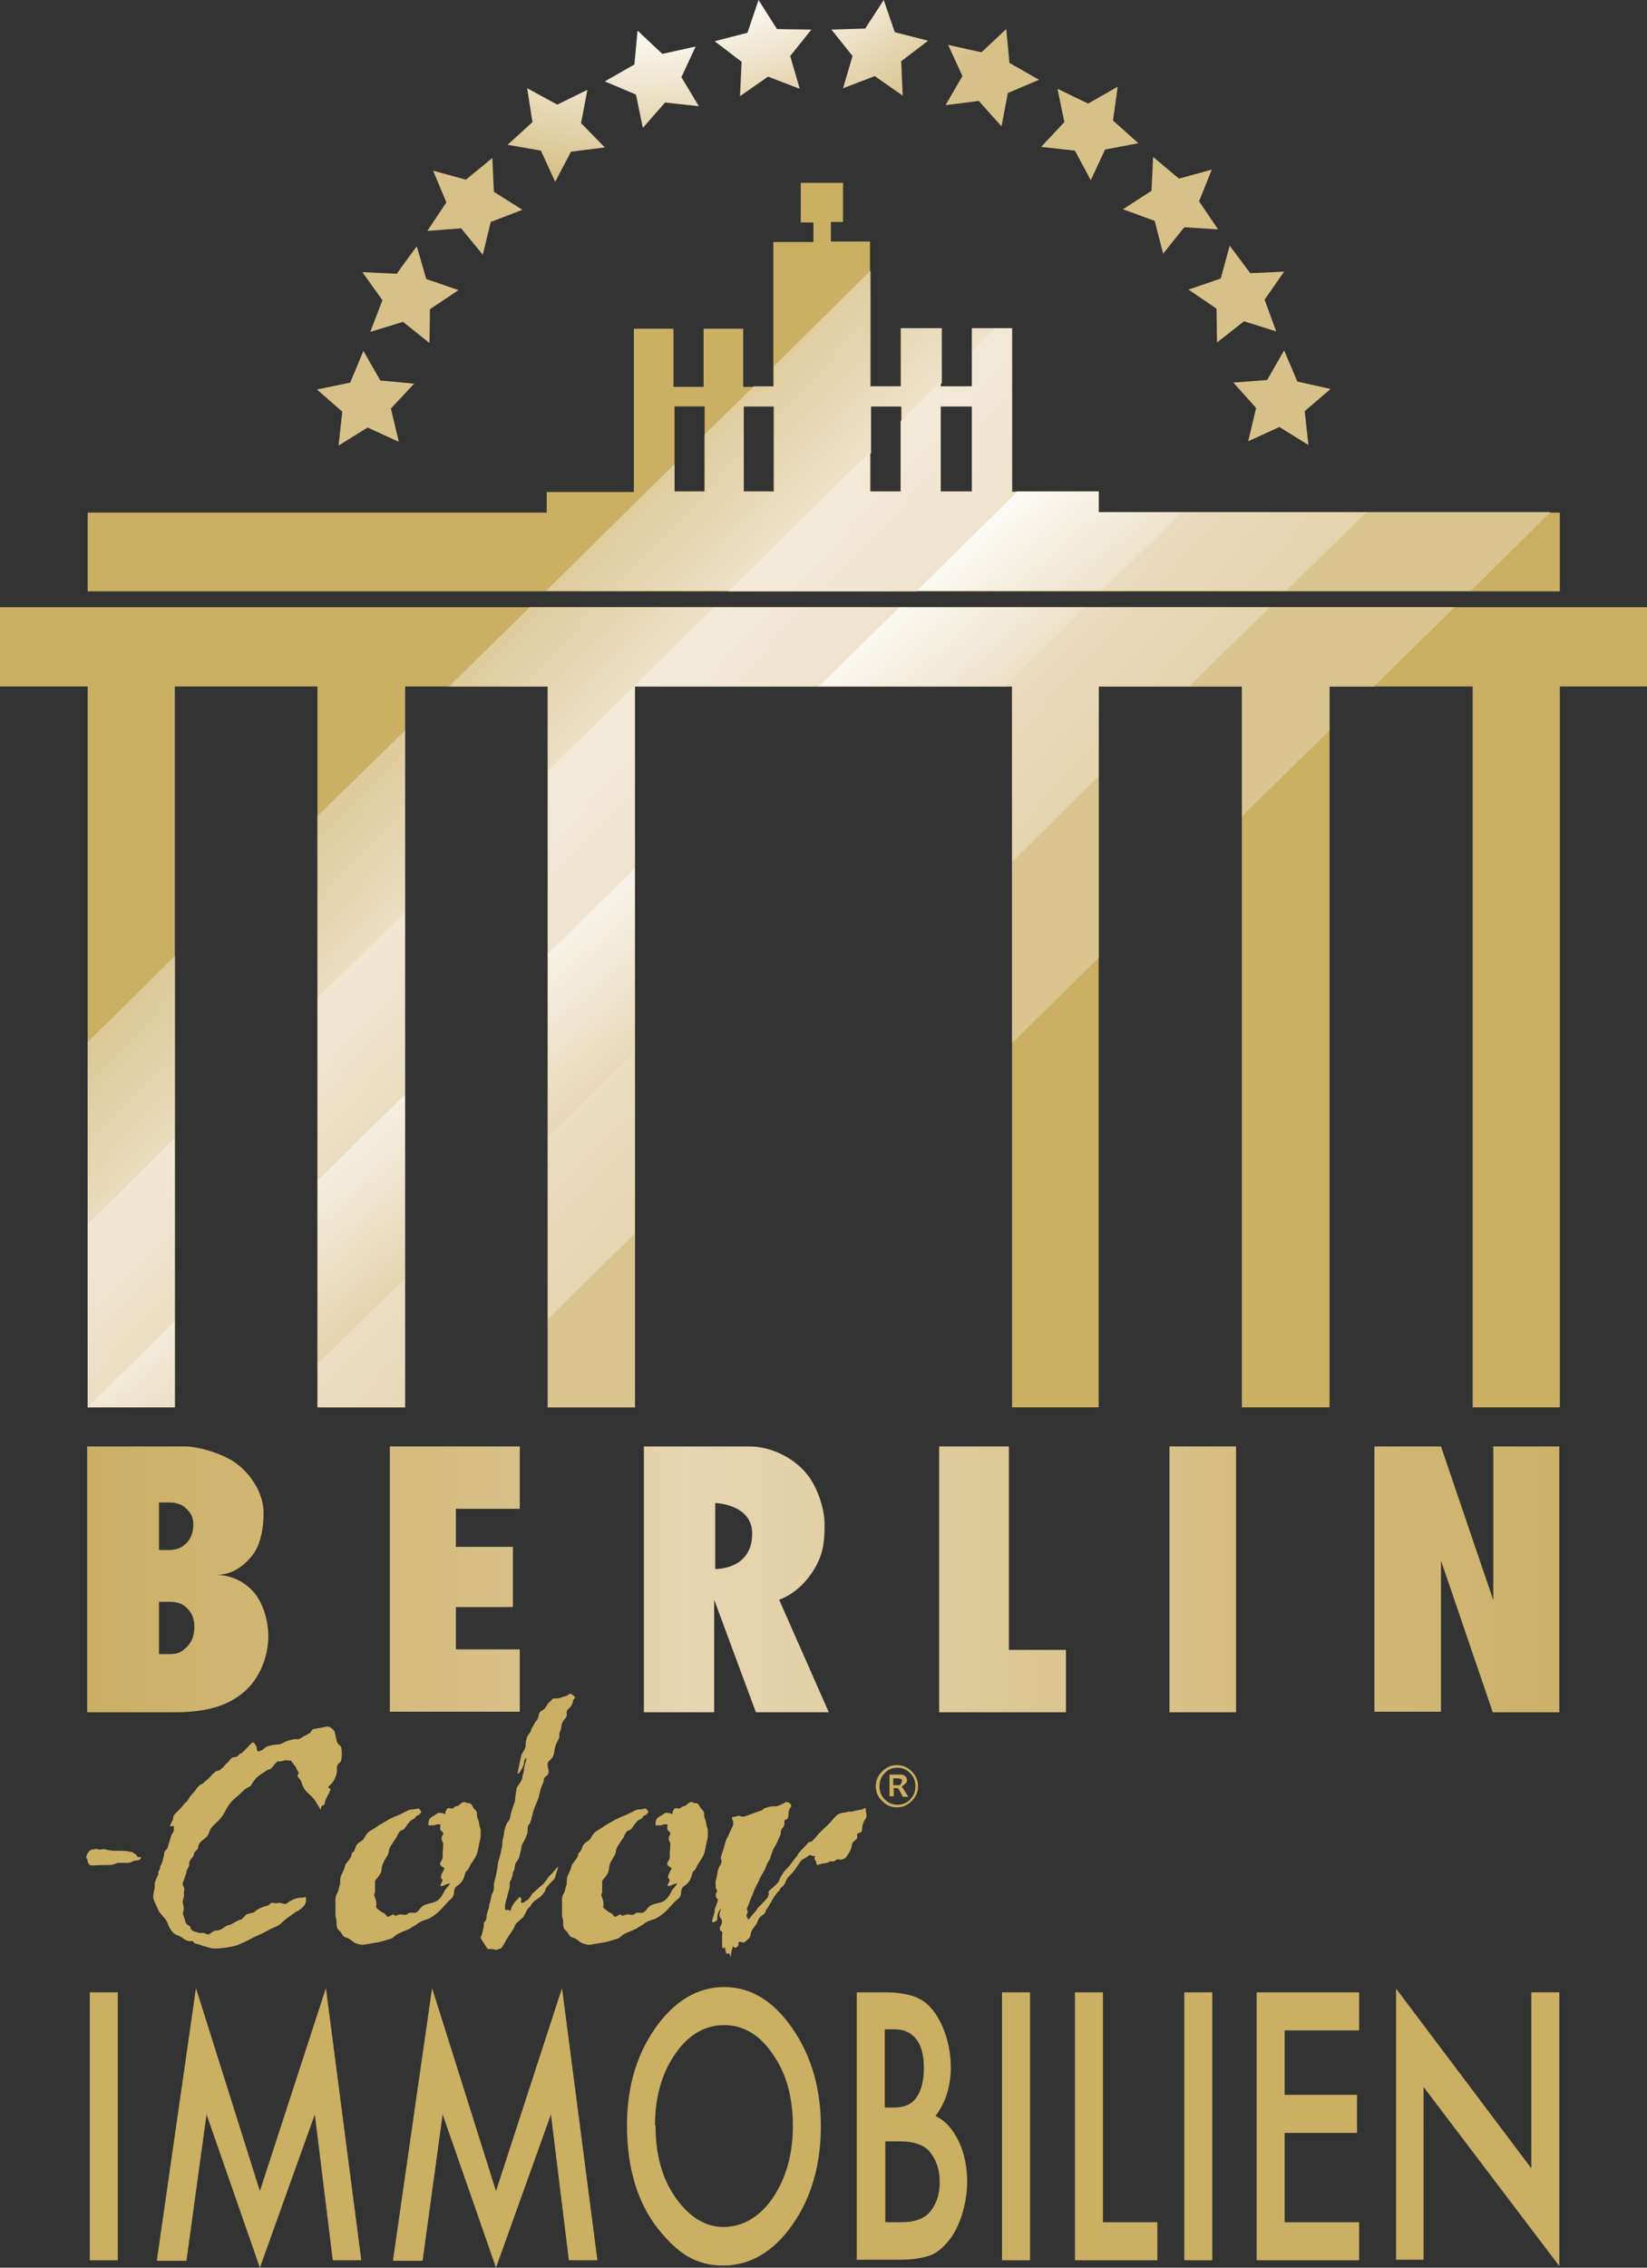 <?xml version="1.0" encoding="UTF-8"?>
<svg id="Ebene_1" xmlns="http://www.w3.org/2000/svg" xmlns:xlink="http://www.w3.org/1999/xlink" version="1.1" viewBox="0 0 311.8 429.1">
  <rect x="0" y="0" width="311.8" height="429.1" fill="#333333" stroke="none"/>
  <!-- Generator: Adobe Illustrator 29.8.1, SVG Export Plug-In . SVG Version: 2.1.1 Build 2)  -->
  <defs>
    <style>
      .st0 {
        fill: url(#linear-gradient2);
      }

      .st1 {
        fill: url(#linear-gradient1);
      }

      .st2 {
        fill: url(#linear-gradient9);
      }

      .st3 {
        fill: url(#linear-gradient3);
      }

      .st4 {
        fill: url(#linear-gradient6);
      }

      .st5 {
        fill: url(#linear-gradient8);
      }

      .st6 {
        fill: url(#linear-gradient7);
      }

      .st7 {
        fill: url(#linear-gradient5);
      }

      .st8 {
        fill: url(#linear-gradient4);
      }

      .st9 {
        fill: url(#radial-gradient10);
      }

      .st10 {
        fill: url(#radial-gradient11);
      }

      .st11 {
        fill: url(#linear-gradient28);
      }

      .st12 {
        fill: url(#linear-gradient18);
      }

      .st13 {
        fill: url(#linear-gradient13);
      }

      .st14 {
        fill: url(#linear-gradient12);
      }

      .st15 {
        fill: url(#linear-gradient15);
      }

      .st16 {
        fill: url(#linear-gradient16);
      }

      .st17 {
        fill: url(#linear-gradient11);
      }

      .st18 {
        fill: url(#linear-gradient10);
      }

      .st19 {
        fill: url(#linear-gradient17);
      }

      .st20 {
        fill: url(#linear-gradient14);
      }

      .st21 {
        fill: url(#linear-gradient19);
      }

      .st22 {
        fill: url(#linear-gradient23);
      }

      .st23 {
        fill: url(#linear-gradient22);
      }

      .st24 {
        fill: url(#linear-gradient24);
      }

      .st25 {
        fill: url(#linear-gradient25);
      }

      .st26 {
        fill: url(#linear-gradient21);
      }

      .st27 {
        fill: url(#linear-gradient20);
      }

      .st28 {
        fill: url(#linear-gradient27);
      }

      .st29 {
        fill: url(#linear-gradient26);
      }

      .st30 {
        fill: url(#radial-gradient);
      }

      .st31 {
        fill: url(#linear-gradient);
      }

      .st32 {
        fill: #cbaf62;
      }

      .st33 {
        fill: url(#radial-gradient1);
      }

      .st34 {
        fill: url(#radial-gradient6);
      }

      .st35 {
        fill: url(#radial-gradient9);
      }

      .st36 {
        fill: url(#radial-gradient8);
      }

      .st37 {
        fill: url(#radial-gradient3);
      }

      .st38 {
        fill: url(#radial-gradient2);
      }

      .st39 {
        fill: url(#radial-gradient5);
      }

      .st40 {
        fill: url(#radial-gradient4);
      }

      .st41 {
        fill: url(#radial-gradient7);
      }
    </style>
    <linearGradient id="linear-gradient" x1="111.1" y1="322.4" x2="-20.3" y2="198.1" gradientUnits="userSpaceOnUse">
      <stop offset="0" stop-color="#e6d7b4"/>
      <stop offset=".2" stop-color="#f2ead8"/>
      <stop offset=".2" stop-color="#ede2c8"/>
      <stop offset=".3" stop-color="#e6d7b6"/>
      <stop offset=".4" stop-color="#e3d1aa"/>
      <stop offset=".4" stop-color="#e2d0a7"/>
      <stop offset=".7" stop-color="#f0e6d2"/>
      <stop offset=".8" stop-color="#eee4ce"/>
      <stop offset=".9" stop-color="#ebdec3"/>
      <stop offset="1" stop-color="#e9dbbc"/>
    </linearGradient>
    <linearGradient id="linear-gradient1" x1="153.1" y1="278.1" x2="21.7" y2="153.7" xlink:href="#linear-gradient"/>
    <linearGradient id="linear-gradient2" x1="125.1" y1="307.7" x2="-6.4" y2="183.3" gradientUnits="userSpaceOnUse">
      <stop offset="0" stop-color="#fff"/>
      <stop offset="0" stop-color="#f4eee0"/>
      <stop offset="0" stop-color="#fff"/>
      <stop offset=".2" stop-color="#e2d0a7"/>
      <stop offset=".6" stop-color="#f0e6d2"/>
      <stop offset="1" stop-color="#f8f4eb"/>
    </linearGradient>
    <linearGradient id="linear-gradient3" x1="194.9" y1="233.9" x2="63.5" y2="109.5" xlink:href="#linear-gradient2"/>
    <linearGradient id="linear-gradient4" x1="160.5" y1="270.2" x2="29.1" y2="145.9" xlink:href="#linear-gradient2"/>
    <linearGradient id="linear-gradient5" x1="227" y1="199.9" x2="95.6" y2="75.6" xlink:href="#linear-gradient2"/>
    <linearGradient id="linear-gradient6" x1="277.9" y1="146.2" x2="146.4" y2="21.9" xlink:href="#linear-gradient2"/>
    <linearGradient id="linear-gradient7" x1="252.3" y1="173.2" x2="120.9" y2="48.9" xlink:href="#linear-gradient2"/>
    <linearGradient id="linear-gradient8" x1="128.4" y1="304.2" x2="-3.1" y2="179.8" gradientUnits="userSpaceOnUse">
      <stop offset="0" stop-color="#fff"/>
      <stop offset="0" stop-color="#f4eee0"/>
      <stop offset="0" stop-color="#eaddc0"/>
      <stop offset="0" stop-color="#e2d0a7"/>
      <stop offset=".3" stop-color="#f0e6d2"/>
      <stop offset=".5" stop-color="#fff"/>
      <stop offset=".9" stop-color="#d8c189"/>
    </linearGradient>
    <linearGradient id="linear-gradient9" x1="11.2" y1="242.2" x2="42.1" y2="278.4" gradientUnits="userSpaceOnUse">
      <stop offset="0" stop-color="#fff"/>
      <stop offset="0" stop-color="#f4eee0"/>
      <stop offset="0" stop-color="#fff"/>
      <stop offset="1" stop-color="#e2d0a7"/>
    </linearGradient>
    <linearGradient id="linear-gradient10" x1="170.3" y1="259.9" x2="38.8" y2="135.6" xlink:href="#linear-gradient8"/>
    <linearGradient id="linear-gradient11" x1="49.1" y1="209.9" x2="79.9" y2="246.1" xlink:href="#linear-gradient9"/>
    <linearGradient id="linear-gradient12" x1="210.5" y1="217.4" x2="79.1" y2="93" xlink:href="#linear-gradient8"/>
    <linearGradient id="linear-gradient13" x1="95.4" y1="170.4" x2="126.3" y2="206.5" xlink:href="#linear-gradient9"/>
    <linearGradient id="linear-gradient14" x1="147.7" y1="283.8" x2="16.3" y2="159.4" gradientUnits="userSpaceOnUse">
      <stop offset=".3" stop-color="#dac48f"/>
      <stop offset=".6" stop-color="#f0e6d2"/>
      <stop offset="1" stop-color="#d8c189"/>
    </linearGradient>
    <linearGradient id="linear-gradient15" x1="187.6" y1="91.6" x2="218.5" y2="127.8" xlink:href="#linear-gradient9"/>
    <linearGradient id="linear-gradient16" x1="168.1" y1="108.3" x2="199" y2="144.4" xlink:href="#linear-gradient9"/>
    <linearGradient id="linear-gradient17" x1="294.3" y1="128.8" x2="162.9" y2="4.5" xlink:href="#linear-gradient14"/>
    <linearGradient id="linear-gradient18" x1="228" y1="198.9" x2="96.6" y2="74.5" xlink:href="#linear-gradient14"/>
    <linearGradient id="linear-gradient19" x1="272.9" y1="151.4" x2="141.5" y2="27.1" xlink:href="#linear-gradient14"/>
    <linearGradient id="linear-gradient20" x1="275.5" y1="148.8" x2="144" y2="24.4" xlink:href="#linear-gradient8"/>
    <radialGradient id="radial-gradient" cx="68.1" cy="-20.5" fx="68.1" fy="-20.5" r="55.5" gradientTransform="translate(-.6 -21.8) scale(1.8)" gradientUnits="userSpaceOnUse">
      <stop offset="0" stop-color="#fff"/>
      <stop offset="0" stop-color="#f4eee0"/>
      <stop offset="0" stop-color="#eaddc0"/>
      <stop offset="0" stop-color="#e2d0a7"/>
      <stop offset=".3" stop-color="#f0e6d2"/>
      <stop offset=".6" stop-color="#fff"/>
      <stop offset=".9" stop-color="#d8c189"/>
    </radialGradient>
    <radialGradient id="radial-gradient1" cx="68.1" cy="-20.5" fx="68.1" fy="-20.5" r="57.4" xlink:href="#radial-gradient"/>
    <radialGradient id="radial-gradient2" cx="68.1" cy="-20.5" fx="68.1" fy="-20.5" r="57.4" xlink:href="#radial-gradient"/>
    <radialGradient id="radial-gradient3" cx="68.1" cy="-20.5" fx="68.1" fy="-20.5" r="57.4" xlink:href="#radial-gradient"/>
    <radialGradient id="radial-gradient4" cx="68.1" cy="-20.5" fx="68.1" fy="-20.5" r="57.4" xlink:href="#radial-gradient"/>
    <radialGradient id="radial-gradient5" cx="68.1" cy="-20.5" fx="68.1" fy="-20.5" r="57.4" xlink:href="#radial-gradient"/>
    <radialGradient id="radial-gradient6" cx="68.1" cy="-20.5" fx="68.1" fy="-20.5" r="57.4" xlink:href="#radial-gradient"/>
    <radialGradient id="radial-gradient7" cx="68.1" cy="-20.5" fx="68.1" fy="-20.5" r="57.4" xlink:href="#radial-gradient"/>
    <radialGradient id="radial-gradient8" cx="68.1" cy="-20.5" fx="68.1" fy="-20.5" r="57.4" xlink:href="#radial-gradient"/>
    <radialGradient id="radial-gradient9" cx="68.1" cy="-20.5" fx="68.1" fy="-20.5" r="57.4" xlink:href="#radial-gradient"/>
    <radialGradient id="radial-gradient10" cx="68.1" cy="-20.5" fx="68.1" fy="-20.5" r="57.4" xlink:href="#radial-gradient"/>
    <radialGradient id="radial-gradient11" cx="68.1" cy="-20.5" fx="68.1" fy="-20.5" r="57.4" xlink:href="#radial-gradient"/>
    <linearGradient id="linear-gradient21" x1="8.6" y1="298.8" x2="310.3" y2="298.8" gradientUnits="userSpaceOnUse">
      <stop offset="0" stop-color="#cbad61"/>
      <stop offset=".3" stop-color="#d8c189"/>
      <stop offset=".4" stop-color="#e6d6b2"/>
      <stop offset=".7" stop-color="#d8c189"/>
      <stop offset="1" stop-color="#cbad61"/>
    </linearGradient>
    <linearGradient id="linear-gradient22" x1="8.6" y1="298.8" x2="310.3" y2="298.8" xlink:href="#linear-gradient21"/>
    <linearGradient id="linear-gradient23" x1="8.6" y1="298.8" x2="310.3" y2="298.8" xlink:href="#linear-gradient21"/>
    <linearGradient id="linear-gradient24" x1="8.6" y1="298.8" x2="310.2" y2="298.8" xlink:href="#linear-gradient21"/>
    <linearGradient id="linear-gradient25" x1="8.6" y1="298.8" x2="310.3" y2="298.8" xlink:href="#linear-gradient21"/>
    <linearGradient id="linear-gradient26" x1="8.6" y1="298.8" x2="310.3" y2="298.8" xlink:href="#linear-gradient21"/>
    <linearGradient id="linear-gradient27" x1="242.7" y1="183.4" x2="111.2" y2="59.1" xlink:href="#linear-gradient8"/>
    <linearGradient id="linear-gradient28" x1="254" y1="171.4" x2="122.6" y2="47.1" xlink:href="#linear-gradient2"/>
  </defs>
  <path class="st32" d="M208,96.9v-3.9h-16.4v-30.9h-7.6v11s-5.9,0-5.9,0v-11h-7.6v11h-5.8v-27.4h-7.4v-3.7h2.3v-7.4s-8,0-8,0v7.5h2.4v3.7h-7.6v27.4h-5.7v-11h-7.5v11s-5.7,0-5.7,0v-11s-7.5,0-7.5,0v30.9h-16.5v3.9H16.6s0,14.9,0,14.9h278.7v-14.9s-87.2,0-87.2,0ZM133.4,93h-5.7v-16.1h5.7v16.1ZM146.5,93h-5.7v-16.1h5.7v16.1ZM170.6,93h-5.8v-16.1h5.8v16.1ZM184,93h-5.9v-16.1h5.9v16.1Z"/>
  <polygon class="st32" points="0 114.9 0 129.9 16.6 129.9 16.6 266.3 33.1 266.3 33.1 129.9 60.1 129.9 60.1 266.3 76.7 266.3 76.7 129.9 103.7 129.9 103.7 266.3 120.2 266.3 120.2 129.9 191.6 129.9 191.6 266.3 208 266.3 208 129.9 235.1 129.9 235.1 266.3 251.7 266.3 251.7 129.9 278.8 129.9 278.8 266.3 295.3 266.3 295.3 129.9 311.8 129.9 311.8 114.9 0 114.9"/>
  <polygon class="st31" points="16.8 266.3 16.6 266.3 16.6 231.5 33.1 215.2 33.1 250.3 16.8 266.3"/>
  <polygon class="st1" points="60.1 223.6 76.7 207.4 76.7 172.3 60.1 188.6 60.1 223.6"/>
  <polygon class="st0" points="60.1 266.3 76.7 266.3 76.7 241.8 60.1 257.7 60.1 266.3"/>
  <polygon class="st3" points="103.7 180.7 120.2 164.5 120.2 129.9 119.7 129.9 103.7 145.7 103.7 180.7"/>
  <polygon class="st8" points="103.7 249.8 120.2 233.7 120.2 198.6 103.7 214.9 103.7 249.8"/>
  <polygon class="st7" points="134.9 114.9 170.5 114.9 155.3 129.9 119.7 129.9 134.9 114.9"/>
  <polygon class="st4" points="259 96.9 223.4 96.9 208.3 111.8 243.8 111.8 259 96.9"/>
  <polygon class="st6" points="205.2 114.9 240.8 114.9 225.5 129.9 208 129.9 208 147.1 191.6 163.3 191.6 129.9 189.9 129.9 205.2 114.9"/>
  <polygon class="st5" points="16.6 197.2 16.6 231.6 33.1 215.3 33.1 180.9 16.6 197.2"/>
  <polygon class="st2" points="16.6 266.3 33.1 266.3 33.1 250 16.6 266.3"/>
  <polygon class="st18" points="60.1 154.4 76.7 138.2 76.7 172.6 60.1 188.8 60.1 154.4"/>
  <polygon class="st17" points="60.1 258.1 76.7 241.8 76.7 207.1 60.1 223.4 60.1 258.1"/>
  <polygon class="st14" points="85 129.9 100.3 114.9 135.2 114.9 103.7 145.9 103.7 129.9 85 129.9"/>
  <polygon class="st13" points="103.7 215.2 120.2 198.9 120.2 164.3 103.7 180.5 103.7 215.2"/>
  <polygon class="st20" points="103.7 266.3 120.2 266.3 120.2 233.4 103.7 249.6 103.7 266.3"/>
  <polygon class="st15" points="192.5 93 173.4 111.8 208.6 111.8 223.7 96.9 208 96.9 208 93 192.5 93"/>
  <polygon class="st16" points="170.3 114.9 205.4 114.9 190.2 129.9 155 129.9 170.3 114.9"/>
  <polygon class="st19" points="293.5 96.9 278.5 111.8 243.5 111.8 258.7 96.9 293.5 96.9"/>
  <polygon class="st12" points="191.6 163.1 191.6 197.4 208 181.2 208 146.9 191.6 163.1"/>
  <polygon class="st21" points="225.1 129.9 240.4 114.9 275.4 114.9 260.1 129.9 251.7 129.9 251.7 138.2 235.1 154.5 235.1 129.9 225.1 129.9"/>
  <polygon class="st27" points="184 66.8 188.7 62.1 184 62.1 184 66.8"/>
  <g>
    <polygon class="st30" points="140.1 18.2 140.4 11.7 135.3 7.8 141.5 6.2 143.6 0 147.1 5.5 153.6 5.6 149.6 10.6 151.4 16.8 145.4 14.5 140.1 18.2"/>
    <polygon class="st33" points="121.7 24.2 120.4 17.9 114.5 15.4 120.1 12.2 120.7 5.8 125.4 10.2 131.7 8.8 129 14.6 132.3 20.1 125.9 19.4 121.7 24.2"/>
    <polygon class="st38" points="105.1 34.4 102.4 28.5 96.1 27.4 100.8 23.1 99.8 16.7 105.5 19.8 111.2 17 110 23.3 114.5 27.9 108.1 28.7 105.1 34.4"/>
    <polygon class="st37" points="91.4 48.2 87.3 43.2 80.9 43.7 84.5 38.3 82 32.3 88.2 34 93.2 29.9 93.5 36.3 98.9 39.7 92.9 42 91.4 48.2"/>
    <polygon class="st40" points="75.5 83.6 69.6 80.9 64.1 84.3 64.8 77.9 60 73.7 66.3 72.4 68.8 66.4 72 72 78.4 72.6 74 77.3 75.5 83.6"/>
    <polygon class="st39" points="81.3 64.9 76.3 60.9 70.1 62.8 72.4 56.8 68.6 51.5 75.1 51.8 78.9 46.6 80.7 52.8 86.8 54.9 81.4 58.5 81.3 64.9"/>
    <polygon class="st34" points="233.5 72.4 239.9 71.9 243.1 66.3 245.6 72.2 251.9 73.6 247 77.8 247.7 84.2 242.2 80.8 236.3 83.5 237.8 77.2 233.5 72.4"/>
    <polygon class="st41" points="225 54.8 231.1 52.7 232.8 46.5 236.7 51.7 243.1 51.4 239.4 56.7 241.6 62.7 235.5 60.8 230.4 64.8 230.3 58.4 225 54.8"/>
    <polygon class="st36" points="212.6 39.6 218 36.1 218.3 29.7 223.2 33.8 229.4 32.1 227 38.1 230.6 43.4 224.2 43 220.2 48 218.6 41.8 212.6 39.6"/>
    <polygon class="st35" points="197.1 27.8 201.5 23.1 200.2 16.8 206 19.6 211.6 16.4 210.7 22.8 215.5 27.1 209.2 28.3 206.5 34.1 203.5 28.5 197.1 27.8"/>
    <polygon class="st9" points="159.6 16.7 161.4 10.6 157.4 5.6 163.8 5.4 167.3 0 169.4 6.1 175.7 7.7 170.6 11.6 170.9 18.1 165.6 14.4 159.6 16.7"/>
    <polygon class="st10" points="179 19.9 182.2 14.4 179.5 8.5 185.8 9.9 190.5 5.5 191.1 11.9 196.7 15.1 190.8 17.6 189.6 23.9 185.3 19.1 179 19.9"/>
  </g>
  <g>
    <path class="st26" d="M16.6,273.7h18.4c2.7,0,7.7,1.5,10.1,3.5,2.5,2,4.8,5.4,4.8,9.1,0,2.7-.5,5.7-1.9,7.7-1.4,1.9-3.8,4.1-7.2,4,4,0,6.5,2.3,7.5,3.6,1.2,1.5,2.5,4.5,2.5,8.1s-1.6,8.1-4.9,10.7c-3.2,2.6-7.3,3.6-12.8,3.6h-16.6v-50.3ZM30.1,284.4v8.9h2c1.4,0,2.4-.5,3.2-1.3.7-.7,1.3-1.9,1.3-3.5s-.6-2.3-1.3-3c-.7-.7-1.7-1.2-3.2-1.2h-2ZM30.1,303.1v9.9h2c1.5,0,2.2-.3,3.2-1.3,1-.9,1.5-2.3,1.5-3.8s-.4-2.6-1.3-3.5c-.9-1-2-1.3-3.5-1.3h-2Z"/>
    <path class="st23" d="M73.8,273.7h24.6v11.8h-12.1v7.2h10.8v11.4h-10.8v8s12.1,0,12.1,0v11.8h-24.6v-50.3Z"/>
    <path class="st22" d="M122.1,273.7h19.7c4.6,0,8.8,2.5,11,5.3,2.2,2.7,3.4,7.1,3.3,9.7,0,3.2-.3,5.5-2,8.3-2.8,4.6-6.6,5.7-6.6,5.7l9.4,21.3h-13.8l-7.9-21.3v21.3h-13.3v-50.3ZM135.4,284.3v12.6s7,.2,7-6.7c0-5.6-7-5.8-7-5.8Z"/>
    <path class="st24" d="M177.8,273.7h13.2v38.5h10.8v11.8h-24v-50.3Z"/>
    <path class="st25" d="M221.4,273.7h12.6v50.3h-12.6v-50.3Z"/>
    <path class="st29" d="M260.2,273.7h12.6l9.9,29.1v-29.1s12.5,0,12.5,0v50.3h-12.6l-9.8-28.7v28.6h-12.6c0,0,0-50.2,0-50.2Z"/>
  </g>
  <path class="st32" d="M173.8,338c0,1.1-.4,2-1.2,2.8-.8.8-1.7,1.2-2.8,1.2s-2-.4-2.8-1.2-1.2-1.7-1.2-2.8.4-2,1.2-2.8c.8-.8,1.7-1.2,2.8-1.2s2,.4,2.8,1.2c.8.8,1.2,1.7,1.2,2.8ZM173.3,338c0-1-.3-1.8-1-2.5-.7-.7-1.5-1-2.4-1s-1.8.3-2.4,1c-.7.7-1,1.5-1,2.5s.3,1.8,1,2.5c.7.7,1.5,1,2.4,1s1.8-.3,2.4-1c.7-.7,1-1.5,1-2.5ZM171.9,340h-1s-.7-1.5-.9-1.6c-.2,0-.8-.1-.8-.1v1.6h-.8v-4.1h1.5c.3,0,.5,0,.7,0,.2,0,.4,0,.6.2.2.1.3.2.4.4,0,.1.1.2.1.4s0,.5-.3.7c-.2.2-.4.4-.7.5l1.2,1.9ZM170.8,337c0-.5-.8-.5-1-.5h-.7v1.3s.6,0,.6,0c.2,0,.3,0,.5,0,.1,0,.3,0,.3-.2,0,0,.2-.2.2-.3,0,0,0-.2,0-.3Z"/>
  <path class="st32" d="M56.2,361.6c-.6.5-1.1.8-1.9,1.4-.4.3-1,.9-1.4,1.2-.5.4-1.6.7-2.2,1.1-1,.6-1.9.9-2.7,1.3-.8.4-1.4.8-2,1-.8.4-1.6.7-2.5.8-.9.2-1.8.3-2.7.3s-.6,0-.9-.1c-.3,0-.7-.2-1.1-.3-.5-.1-.9-.3-1.2-.4-.3,0-.6-.2-.8-.2l-.3-.4h-.8c-.4-.1-.8-.3-1.3-.7-.5-.4-1.3-.4-1.8-1.1-.6-.6-.8-1.6-1.2-2.2s-1.2-1.3-1.4-1.8l-.9-2c-.3-.9.3-2.3.2-2.8-.1-.5.2-.8.2-1l.5-1.1c-.2-.5.4-.9.3-1.2,0-.3.4-.9.4-1s.3-.9.4-1.7c0-.8.6-.3.8-1.7.1-.3.4-1.2.5-1.6.1-.4.4-.5.5-1v-.8c.1-.2-.8.1-.7-.1,0-.2.7-1.3.6-1.6-.1-.5,1.3-1.5,1.8-2.2.6-.9.6-.4,1.1-1.3.4-.7.6-.8,1.2-1.5.6-.8.1-.3.9-1.1.2-.2.6-.2.8-.5.2-.3.7-.5,1-.9.3-.2.6-.7,1.1-1.1.5-.4.7,0,1.3-.7.2,0,.7-.9,1-1,.3-.1.6-1.1,1.4-1.1s1.3-1.2,1.1-.7c-.2.6,2.1-2,2.3-2.1.1-.1.4.1.7.7.2.3,0,1.1.5,1,1-.3.9-.6,1.5-.9.5-.2,1.5-.4,2.1-.4s.8-.3,1.6-.6c.5-.2,1.7-.5,1.9-.4.6.1.7-.2,1.7-.7l.9-.5.5-.7,2.8-.5c.4,0,1.1.5,1.3.9.2.4.3,1.5.5,2,.4,1,.9.2.9,2.2s-.4,1.6-.7,2c-.3.4-.2,1-.2,1.3,0,.3-.2,1.1-.6,1.8-.4.8-1.5,1.3-.8,1.5.6.1-.8,1.8-.9,2.7-.1.9-.6,0-.8,1.3,0,.2-.5-.9-1.2-1.9-.4-.5-1.2-1.2-1.4-1.4-.6-.6-.9-1.4-1-1.8-.2-.8-1-1-.7-1.5.3-.5.1-.3-.3-1.2-.2-.5-.7-.9-.9-1.3-.3-.4-.3,0-.8-.2-.5-.1-1.2.3-1.7.2-.5-.1-1.3,1.7-1.8,1.5-.4.2-1.8,1.1-2,1.3-.6.4-1.5,1.9-1.5,1.9-1.2.5-1.5,1.1-2.7,2.1-1.2,1-1.4,1.4-2.4,3.2-.9,1.6-2.2,1.9-2.7,3.4-.5,1.6-1.9,1.3-2.1,2.9,0,.5-.7.6-.8,1.3-.1.7-.7.7-.9,1.7.2.6-.6,1.2-.5,1.7l-.5,1.5c0,.1-.3.4-.2.7.2.3-.2,0,.2.6.2.3,0,.7,0,1.2.2.5-.3,1.2-.2,1.7,0,.1.4,1.3,0,2,0,.2.5,1.5.5,1.6,0,.3.4.7.7.8.4.2.2.6.4.7.3.4,1,.5,1.3.6.4.2.9-.1,1.4.2.9.5,1.1-.6,2.1-.6s1.6-.9,2.2-1c.6,0,1.5-.9,2.5-1.1.2-.1.8-.9,1.1-1,.3-.1,1-.2,1.4-.4.4-.4.6-.5,1-.7.4-.2,1.2-.5,1.5-.5,0-.1.5-.3.6-.5.1-.2,1.1.2,1.3,0,.6-.2,1.4.5,1.8,0,.2-.2,1-.7,1.8-.9.7-.2,1.4,0,1.6-.3.8,1.7-1.7,2.8-1.7,2.9Z"/>
  <path class="st32" d="M79.3,342.2s-.9.2-1.4.2c-.5,0-1,.4-1.5.6-.5.2-.5.3-1.3.6-.8.3-1.6.7-2,1-.5.3-.9.5-1.4.8-.5.4-1.2.8-1.7,1.1-.5.3-.9,1-1.1,1.4-.2.4-.9.6-1.3,1.1-.4.5-.3,1.1-.8,1.5-.5.5,0,.3-.5,1.1-.5.8-.8.9-1,1.5-.1.6-.5,1.3-.8,2-.2.8,0,1.2-.2,1.7-.2.5-.2,1.1-.5,1.5-.3.5-.3.9-.3,1.4v.8c0,.8,0,1.4,0,1.9,0,.5.2.5.2,1.2,0,.7,0,1.3.5,1.7.5.4.7,1.2,1.2,1.3.5,0,1.4.8,1.7,1,.4.2,1.1.4,1.5.4s2.3-.4,2.6-.4,2.4-.6,2.9-.8c.5-.2.5-.5,1.3-.9.8-.4,2.2-.9,2.4-1.1.2-.2.6-.3,1.4-.9.8-.6,1.8-.6,2.6-1.2.8-.5,1.3-1,1.7-1.4.4-.4,1.2-1.4,2-2.1.8-.8.1-1.7,1-2.3.9-.6,1.3-1.3,1.5-2.2.2-.9.5-.5.9-1.5.5-1,.9-1.3,1.3-2.2.4-1,.4-1.8.6-2.5.2-.8.2-.8.2-1.8s-.2-.7-.3-1.7c-.2-1-.3-.8-.4-1.4,0-.7,0-.8-.5-1.3-.5-.5-.4-1.1-1.1-1.1s-.7-.6-1.6.2c-.9.8-.5,0-1.1.6s-1.1-.3-1.5.5c-.5.8.3.9-.7.6-1.1-.2-.8,0-1.7.5-.9.5-.9.7-1,1.4,0,.7.2.3.8.4.5,0,.5-.2,1.2-.2s-.2.8.5,1.3c.7.5,0,.8,0,1.3s.1.5.3,1c0,.2,0,.9-.1,1.7,0,.5,0,.5,0,.9,0,.6-.6,1.1-.5,1.3.2.7,1,.6.8,1-.2.3-.9,1.5-.5,1.8.5.3-.3,1-.2,1.3.1.3.9-.2,1.3-.3.8-.3.4.1,0,.6-.9,1-.4.8-1.4,2.1-1.1,1.3-2.8.6-3.8,2-1.1,1.5-1.4.2-2.4,1-.5.4-1.1-.2-1.9.2-.8.4-.4-.5-1.1,0-.7.4-.7.4-1.1-.1-.4-.5-.4-.2-.9-.6-.5-.4-.9-.6-.9-.9s.2-.7-.2-1.7c-.4-1,0-.4,0-1.2s0-1.6,0-1.9,1-1.1,1.2-1.9c.1-.8,0-.8.4-1.7.4-.9.9-1.3,1-2,0-.7.7-1.6.7-1.6,0,0,.5-.8.8-1.2.2-.5.5-1.1.8-1.2.8-.2.9-.8,1.4-1.4.5-.5.2-.4,1-.8.8-.5,0-.3.8-.7.8-.4.1-.1.5-.4.4-.3-.2-.7-.2-.7Z"/>
  <path class="st32" d="M108.5,321.7c0,.4-.3,1.2-.8,1.6-.5.4-.4.6-.4,1.2s-.6.8-.9,1.6c-.3.8,0,.8-.4,1.6-.3.7.2.7-.5,1.9-.7,1.2-.4,2.1-.9,2.9-.5.8-.8.6-.9,1.2-.2.6.6,1.7-.2,2.3-.8.6-.4.7-.7,1.4-.3.7-.5,1.1-.7,2.2-.2,1-.6,1.6-.8,2.2-.2.6-.4,1-.5,1.6-.2.6-.3,1.5-.7,1.9-.4.4,0,1.1-.4,2-.4.9-.5,1.2-.8,1.6-.2.4-.2.9-.4,1.7-.2.8-.2,1-.7,1.7-.5.7-.2.9-.5,1.6-.5,1,0,0-.3,1.1-.3,1.1-.5.7-.5,1.5,0,.8,0,.7-.3,1.6-.2,1-.2.9-.4,1.5-.1.6-.2.6-.2,1.3s.1.5.6.5.3.6.5,0c.2-.5,0-.3.5-1.1.5-.8.9-.9,1-1.2,0-.3.6,0,.5.4-.2.4,0,.7.4.5.5-.2.2-.2.6-.4.4-.1.9-1,.9-1,0,0,0-.2,1-1,.9-.9,1-.8,1.5-1.4.5-.6.7-1.1,1.2-1.5.5-.4,1.6-2.1,1.3-1.2-.3.9-.4,1.7-.7,2.1-.4.4-1,1-1.4,1.5-.4.5,0,.5-.8,1.4-.8.9-1.3.9-1.8,1.5-.5.5-.3.6-.8,1-.5.4-.7,1.5-1.2,1.9-.5.4-.6.6-1,.9-.5.4-.4.7-.7,1.2-.3.5-.9,1.3-1.2,1.8-.3.5-.7,1.3-1,1.7-.3.4-.5.2-.8.4-.4.2-.6-.1-1.3-.1s-.6,0-.9-.5c-.3-.5-.9-1.3-1-1.6,0-.2.2-.4.4-1.3.2-.9.2-.9.2-1.4s.5-.4.5-1.2.5-1.6.5-2.1.3-1,.4-1.7c0-.7.5-.9.5-1.8s0-.8.3-1.9c.2-1,.3-1.3.4-2.1,0-.8.3-1.3.5-2.2.2-.9.4-1.6.4-2.2s.2-1.3.3-1.6c0-.2,0-.8.4-1.8.3-1,.5-.3.8-1.6.2-1.3.9-2.8.9-3.1s.2-1.8.3-2.3c.2-.5,1.1-1.5,1.1-2.1s.3-.8.3-1.5.5-1.6.4-2c0-.4-.4.2-.4.8,0,.6-1.1,2.4-1.2,2,0-.4.6-3,.7-3.5.2-.5.7-1,.8-1.6,0-.6,0-1,.2-1.5,0-.5.8-1.2.8-1.5s1-1.9,1-1.9c0,0,.3,0,.5-1.1.2-1,.8-.7,1.2-1.3.5-.7.5-.9.9-1.2.5-.3.2-.5.7-.6.5,0,1.1,0,1.5-.2.3-.2,1.1-.2,1.4-.6.4-.4,1.2.6,1.2.6Z"/>
  <path class="st32" d="M140,343.6c.5.2.8.2,1.3,0,.5-.2,0,0,1.1-.4,1-.4.6-.2,1.4-.5.8-.2.6-.5,1.2-.6.6-.2.7-.3,1.4-.3s.8,0,1.4-.3c.6-.2.9-.6,1.3-.5.4.2,1,.5.5,1.1-.5.6-.2,1.6-.5,2-.3.4-.6,0-.6.6,0,.7,0,.8-.5,1.4-.4.7,0,.6-.3,1.2-.3.6-.5,1.3-1,2.1-.5.8-.5,1.1-.8,1.9-.2.8-.7,1.2-.8,1.7-.2.5,0,.2-.5,1.1-.5.9-.7,1.1-.9,1.7-.2.6-.3.5-.7,1.4-.4.8-.4,1.1-.7,1.7s-.5,1.4-.8,2c-.3.6.2.6,0,1.1-.3.5-.2.5,0,.9.3.5,0,.5.5,0,.4-.6,1-1.1,1.3-1.6.3-.5.2-.3,1.1-1.2.8-.9.9-.9,1.1-1.5.2-.6-.5-.4.8-1.4,1.2-1.1,1.1-1.1,1.3-1.6.2-.5.6-1.1.8-1.4.2-.2.2-.2,1.1-1.2.8-1.1,1.2-1.6,1.4-1.8.2-.2-.2,0,.7-1,.9-.9,1.6-1.7,1.6-1.7,0,0,.2.4,1.1-.7.9-1.1,1.5-1.6,1.7-1.8.2-.2,1.1-1,1.4-1.4.3-.4,1.1-1.3,1.5-1.4.5-.2.9-.2,1.4-.3.5-.2.8,0,1.4-.2.6-.2,1.6-.3,1.6-.3,0,0,.6-.6.6,0s.3,1.2,0,1.7c-.3.5-.4.5-.6,1.3-.2.7.1,1.3-.6,1.4-.7.2-.4.6-.4.9s-.5.5-.8.9c-.3.4-.2.5-.3.9,0,.4-.8,1.7-1.1,2-.2.3-.4.2-.8.4-.5.1-.5-.3-1.1.1-.6.5-.8,0-1.2.3-.5.3-.6.2-1,.3-.4,0-1.1.3-1.3.3-.2,0,0-.5-.4-.9-.3-.5.3-.8-.3-.8s-.4-.4-1,0c-.6.5-1.1.5-1.5,1.1-.4.6-.6.9-1.1,1.6-.5.7-1.1,1.1-1.4,1.6-.3.5-.2.7-.7,1.3-.5.6-.5.3-.7.8-.2.5.3-.3-.5.6-.8,1-.7,1-1.1,1.7-.5.8-1,1.6-1,1.6,0,0,0,.5-.8,1-.7.5-.7,1-1,1.6-.4.5-1,1.2-1.1,1.9,0,.7-.5.9-1,1.4-.5.5-.9-.2-1.2.1-.3.3.2.6-.5,1-.7.4-.4-.9-.8.3-.4,1.2-.1,2-.4,1.2-.2-.8-.5,0-.7-.4-.2-.5-.2-1.4-.5-1-.3.5-.3-.6-.3-1.2v-1.1c0-.4.2-.8-.2-.9-.4-.2-.2-.8,0-1.1.2-.3.3-.9,0-1.2-.2-.3-.3-.4-.3-.8s.6-1.7,0-.8c-.5.9-.4,1.1-.4,1.6s-1,.8-1,.5.5-1.5.5-2,0-.3.2-.8c.2-.5.4-1.1.4-1.3s-.4-.3-.4-.9.4-.5.2-.9c-.2-.5-.2-.3-.2-.9s-.2-.2.2-1.7c.3-1.4,0-.7.3-1.4.2-.8.5-.7.6-1.4,0-.7-.3-.4,0-1.3l.3-.9c.3-.9.4-1.7.7-2.2.3-.5.5-1.1.7-1.5.2-.5.6-1,.5-1.5,0-.5-.5-1.1,0-1.1s.9-.2.9-.2Z"/>
  <path class="st32" d="M122.3,342.2s-.9.2-1.4.2c-.5,0-1,.4-1.5.6-.5.2-.5.3-1.3.6-.8.3-1.6.7-2.1,1-.5.3-.9.5-1.4.8-.5.4-1.2.8-1.7,1.1-.5.3-.9,1-1.1,1.4-.2.4-.9.6-1.3,1.1-.4.5-.3,1.1-.8,1.5-.5.5,0,.3-.5,1.1-.5.8-.8.9-1,1.5-.1.6-.5,1.3-.8,2-.2.8,0,1.2-.2,1.7-.2.5-.2,1.1-.5,1.5-.3.5-.3.9-.3,1.4v.8c0,.8,0,1.4,0,1.9,0,.5.2.5.2,1.2,0,.7,0,1.3.5,1.7.5.4.7,1.2,1.2,1.3.5,0,1.4.8,1.7,1,.4.2,1.1.4,1.5.4s2.3-.4,2.6-.4,2.4-.6,2.9-.8c.5-.2.5-.5,1.3-.9.8-.4,2.2-.9,2.4-1.1.2-.2.6-.3,1.4-.9.8-.6,1.8-.6,2.6-1.2.8-.5,1.3-1,1.7-1.4s1.2-1.4,2.1-2.1c.8-.8.1-1.7,1-2.3.9-.6,1.3-1.3,1.5-2.2.2-.9.5-.5.9-1.5.5-1,.9-1.3,1.3-2.2.4-1,.4-1.8.6-2.5.2-.8.2-.8.2-1.8s-.2-.7-.3-1.7c-.2-1-.3-.8-.4-1.4,0-.7,0-.8-.5-1.3-.5-.5-.4-1.1-1.1-1.1s-.7-.6-1.6.2c-.9.8-.5,0-1.1.6-.6.6-1.1-.3-1.5.5-.5.8.3.9-.7.6-1.1-.2-.8,0-1.7.5-.9.5-.9.7-1,1.4,0,.7.2.3.8.4.5,0,.5-.2,1.2-.2s-.2.8.5,1.3c.7.5,0,.8,0,1.3s.1.5.3,1c0,.2,0,.9-.1,1.7,0,.5,0,.5,0,.9,0,.6-.6,1.1-.5,1.3.2.7,1,.6.8,1-.2.3-.9,1.5-.5,1.8.5.3-.3,1-.2,1.3.1.3.9-.2,1.3-.3.8-.3.4.1,0,.6-.9,1-.4.8-1.4,2.1-1.1,1.3-2.8.6-3.8,2-1.1,1.5-1.4.2-2.4,1-.5.4-1.1-.2-1.9.2-.8.4-.4-.5-1.1,0-.7.4-.7.4-1.1-.1-.4-.5-.4-.2-.9-.6-.5-.4-.9-.6-.9-.9s.2-.7-.2-1.7c-.4-1,0-.4,0-1.2s0-1.6,0-1.9,1-1.1,1.2-1.9c.2-.8,0-.8.4-1.7.4-.9.9-1.3,1-2,0-.7.7-1.6.7-1.6,0,0,.5-.8.8-1.2.2-.5.5-1.1.8-1.2.8-.2.9-.8,1.4-1.4.5-.5.2-.4,1-.8.8-.5,0-.3.8-.7.8-.4.1-.1.5-.4.4-.3-.2-.7-.2-.7Z"/>
  <g>
    <g>
      <path class="st32" d="M22.3,377v50.7h-5.3v-50.7h5.3Z"/>
      <path class="st32" d="M74.4,427.7l7.4-51.5,12.1,38.4,12.5-38.4,6.7,51.5h-5.4l-3.4-27.6-10.4,29-10.1-29-3.8,27.7h-5.5Z"/>
      <path class="st32" d="M118.7,402.1c0-7.1,1.8-13.3,5.4-18.4,3.6-5.1,8-7.7,13-7.7s9.3,2.6,12.9,7.8c3.6,5.2,5.4,11.4,5.4,18.6s-1.8,13.5-5.4,18.6c-3.6,5.1-8,7.7-13.1,7.7s-8.6-2.3-12.2-6.8c-4-5-6-11.6-6-19.7ZM124.1,402.2c0,5.6,1.3,10.2,3.9,13.8,2.6,3.6,5.6,5.4,9,5.4s6.8-1.8,9.3-5.5c2.5-3.7,3.8-8.2,3.8-13.6s-1.2-9.9-3.8-13.6c-2.5-3.7-5.6-5.5-9.2-5.5s-6.8,1.8-9.3,5.5c-2.5,3.6-3.8,8.1-3.8,13.5Z"/>
      <path class="st32" d="M162.2,427.7v-50.7h5.3c2.4,0,4.2.3,5.6.8,1.4.5,2.6,1.4,3.6,2.7,1,1.3,1.8,2.9,2.4,4.8.6,1.9.9,3.9.9,5.9,0,3.6-1,6.7-2.9,9.2,1.9.9,3.3,2.5,4.4,4.8,1.1,2.3,1.6,4.9,1.6,7.9s-1,7.3-2.9,10.1c-1.2,1.7-2.5,2.9-3.9,3.5-1.6.6-3.6.9-6,.9h-8ZM167.5,398.8h1.7c2,0,3.4-.6,4.3-1.9.9-1.3,1.4-3.1,1.4-5.6s-.5-4.2-1.4-5.4c-.9-1.2-2.3-1.9-4.1-1.9h-1.9v14.7ZM167.5,420.5h3.3c2.4,0,4.2-.7,5.3-2,1.2-1.5,1.8-3.3,1.8-5.6s-.6-4-1.7-5.5c-1.1-1.5-3.1-2.2-5.9-2.2h-2.7v15.3Z"/>
      <path class="st32" d="M195,377v50.7h-5.3v-50.7h5.3Z"/>
      <path class="st32" d="M208.8,377v43.5h10.3v7.2h-15.6v-50.7h5.3Z"/>
      <path class="st32" d="M229.5,377v50.7h-5.3v-50.7h5.3Z"/>
      <path class="st32" d="M257.3,384.2h-14.1v12.2h13.7v7.2h-13.7v16.9h14.1v7.2h-19.4v-50.7h19.4v7.2Z"/>
      <path class="st32" d="M264.3,427.7v-51.4s25.6,34,25.6,34v-33.3s5.3,0,5.3,0v51.8l-25.7-33.9v32.7s-5.3,0-5.3,0Z"/>
    </g>
    <path class="st32" d="M29.7,427.7l7.4-51.5,12.1,38.4,12.5-38.4,6.7,51.5h-5.4l-3.4-27.6-10.4,29-10.1-29-3.8,27.7h-5.5Z"/>
  </g>
  <path class="st32" d="M16.3,351.6c0-.6.6-1.6,1.1-1.6.2,0,.7-.2,1-.1.5.2,1,0,1.1,0,.5,0,1.2.3,2,.3.9,0,2.5,0,3.1.2.4,0,.7.2,1.1.5l.4.5h.6c-.1.9-1.2.5-1.5.8-.1,0-.7.4-1.1.3h-1.6c-.4-.1-.9.5-2.2.4-2.3,0-3,.2-3.3,0-.3-.3-.4-.5-.5-1.2Z"/>
  <path class="st28" d="M170.6,62.1v11h-5.8v-21.9l-18.3,18.1v3.8h-3.8l-9.3,9.1v10.8h-5.7v-5.2l-24.3,24h34.9l26.6-26.1v-8.8h5.8v3.1s7.6-7.5,7.6-7.5v-10.4h-7.6ZM146.5,93h-5.7v-16.1h5.7v16.1Z"/>
  <path class="st11" d="M191.6,93v-30.9h-3.2l-4.4,4.4v6.6h-5.9v-.9l-7.6,7.5v13.3h-5.8v-7.5l-26.8,26.4h35.6l19-18.8h-1.1ZM184,93h-5.9v-16.1h5.9v16.1Z"/>
</svg>